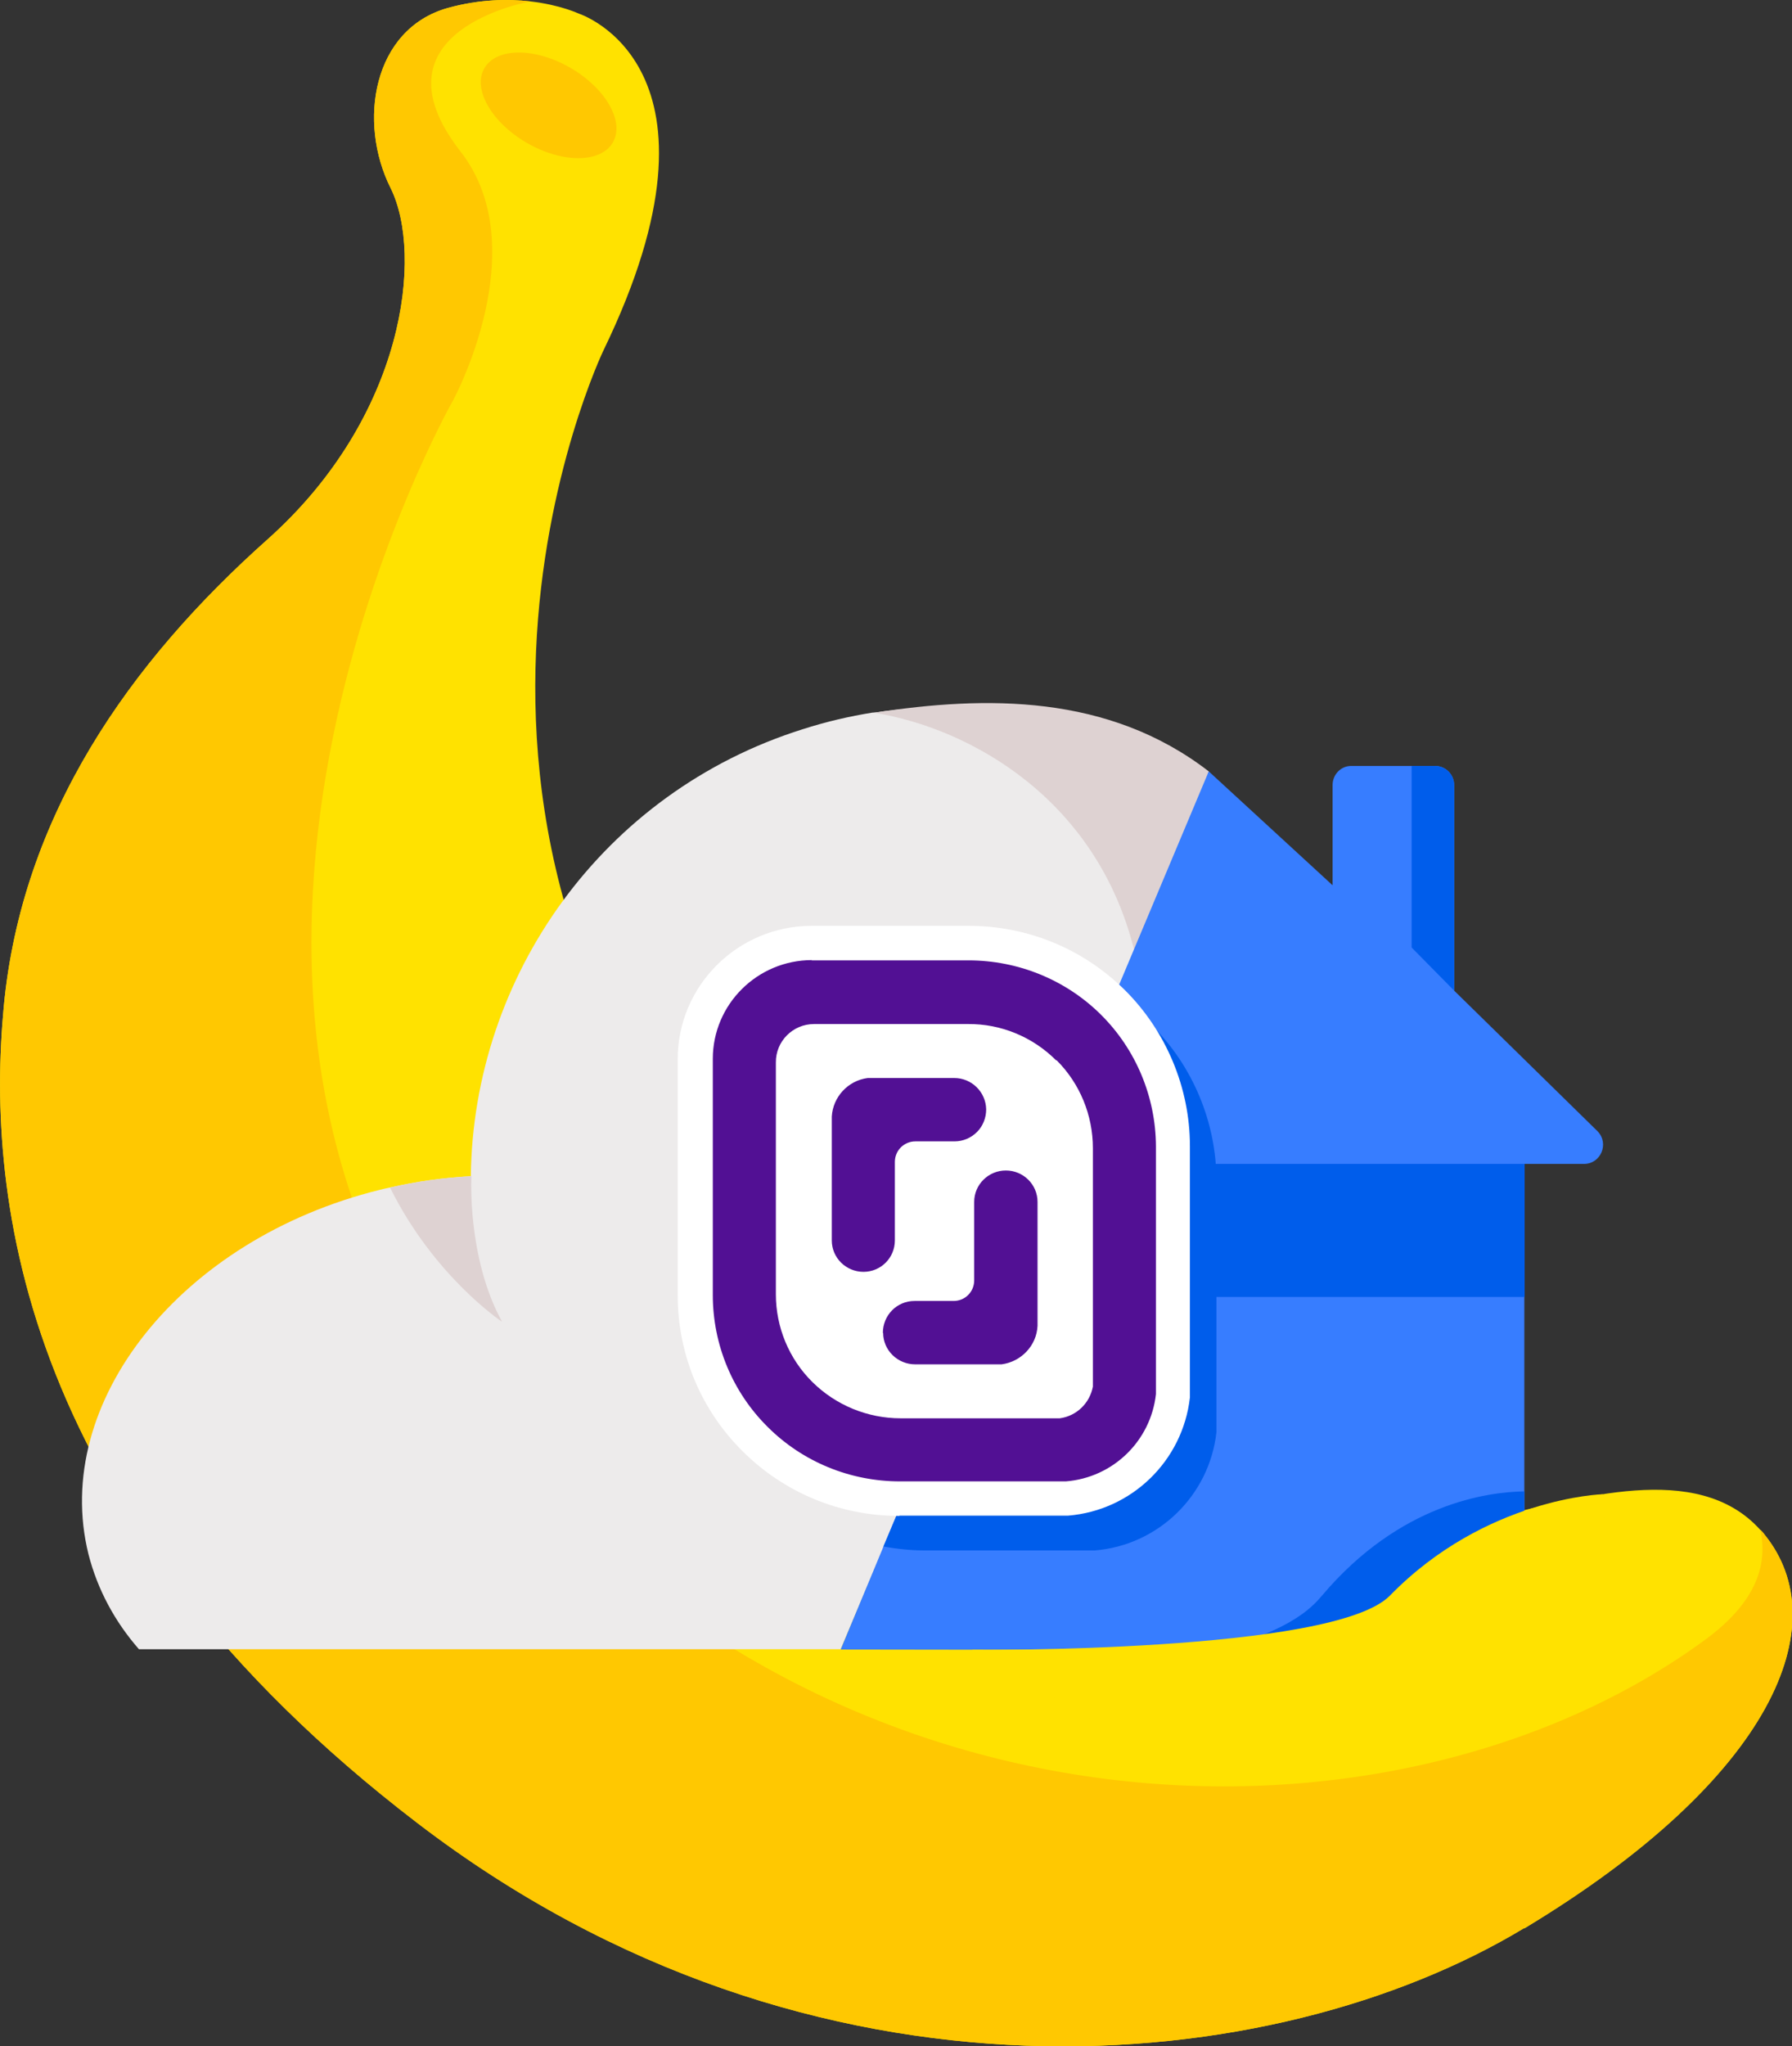 <?xml version="1.0" encoding="UTF-8"?>
<svg id="Calque_2" data-name="Calque 2" xmlns="http://www.w3.org/2000/svg" viewBox="0 0 62.8 71.67">
  <rect x="0" y="0" width="62.8" height="71.67" fill="#333333" stroke="none"/>
  <defs>
    <style>
      .cls-1 {
        fill: #edebeb;
      }

      .cls-2, .cls-3 {
        fill: #521094;
      }

      .cls-4 {
        fill: #ffe200;
      }

      .cls-5 {
        fill: #377dff;
      }

      .cls-3, .cls-6 {
        fill-rule: evenodd;
      }

      .cls-7 {
        fill: #ffc801;
      }

      .cls-8 {
        fill: #fff;
      }

      .cls-9, .cls-6 {
        fill: #005deb;
      }

      .cls-10 {
        fill: #ded2d2;
      }
    </style>
  </defs>
  <g id="Calque_1-2" data-name="Calque 1">
    <g>
      <path class="cls-4" d="M53.41,67.54c-8.72,5.26-24.9,6.94-38.78-3.68C.76,53.25-.5,42,.13,35.28c.63-6.72,4.41-12.08,9.25-16.39,4.83-4.31,5.46-9.98,4.31-12.3-1.16-2.31-.63-5.57,2-6.31,1.12-.31,2.12-.32,2.9-.23,1.05.12,1.7.43,1.7.43,0,0,5.69,1.82.86,11.79,0,0-8.41,17.45,6.31,32.05,5.49,5.46,11.38,7.94,16.61,8.9,2.76.51,5.59.43,8.35-.11,2.86-.56,7.04-2,9.27.48.05.05.1.1.14.16,2.55,3.13.32,8.54-8.41,13.8Z"/>
      <path class="cls-7" d="M53.41,67.54c-8.72,5.26-24.9,6.94-38.78-3.68C.76,53.25-.5,42,.13,35.28c.63-6.72,4.41-12.08,9.25-16.39,4.83-4.31,5.46-9.98,4.31-12.3-1.16-2.31-.63-5.57,2-6.31,1.12-.31,2.12-.32,2.9-.23,0,0-5.77,1-2.45,5.26,2.64,3.38-.26,8.71-.26,8.71,0,0-11.27,19.78.15,34.9,12.21,16.16,32.76,16.58,43.75,8.5,1.67-1.23,2.2-2.52,1.91-3.84.05.05.1.1.14.16,2.55,3.13.32,8.54-8.41,13.8Z"/>
      <ellipse class="cls-7" cx="19.22" cy="3.69" rx="1.52" ry="2.6" transform="translate(6.42 18.49) rotate(-60)"/>
    </g>
    <g>
      <path class="cls-1" d="M42.26,27.5l-2.49,5.88-10.31,24.39H4.87c-.84-.96-1.45-2.08-1.77-3.33-1.32-5.32,3.25-11.04,10.2-12.76.12-.03.24-.06.35-.08.96-.22,1.91-.35,2.85-.4.08-6.99,4.6-13.45,11.64-15.66.81-.26,1.63-.45,2.44-.58h0s.05,0,.07,0c4.13-.63,8.25.35,11.6,2.55Z"/>
      <path class="cls-10" d="M42.36,27.01l-.1.49-2.49,5.88c-1.28-5.34-5.72-7.87-9.17-8.42.02,0,.05,0,.07,0,3.86-.59,8.17-.66,11.69,2.06Z"/>
      <path class="cls-10" d="M17.58,46.29s-2.37-1.58-3.91-4.69c.96-.22,1.91-.35,2.85-.4,0,0-.16,2.84,1.07,5.09Z"/>
    </g>
    <path class="cls-5" d="M55.51,40.77h-2.09v17.02h-16.77s-7.19-.01-7.19-.01l.72-1.73.4-.96.34-.82.04-.1,3.68-8.74,1.22-2.92.73-1.74,2.4-5.74.07-.16.35-.83.34-.81,2.61-6.21,4.34,3.99v-3.51c0-.37.29-.67.65-.67h2.95c.36,0,.66.3.66.67v7.2l5.03,4.93c.41.43.11,1.14-.48,1.14Z"/>
    <path class="cls-9" d="M50.96,27.49v7.21l-1.49-1.51v-6.36h.82c.37,0,.67.3.67.67Z"/>
    <polygon class="cls-9" points="53.43 40.77 53.43 45.43 34.65 45.43 35.87 42.51 36.59 40.77 53.43 40.77"/>
    <path class="cls-9" d="M53.42,52.25v2.8l-4.51,3.16-1.17.97s-7.1.69-6.48-.98c3.02-.78,4.29-1.37,5.07-2.31,2.73-3.23,5.81-3.63,7.09-3.65Z"/>
    <path class="cls-4" d="M34.06,57.79s12.68.12,14.65-1.9c3.35-3.43,7.45-3.55,7.45-3.55l.42,6.15-8.73,1.51-6.98,1.81-6.81-4.03Z"/>
    <path class="cls-6" d="M42.63,41.36v8.81c-.25,2.22-2.04,3.96-4.27,4.14h-5.92c-.5,0-1-.05-1.48-.14l3.68-8.74,1.22-2.92.73-1.74,2.4-5.74.07-.16c.46.29.89.63,1.29,1.03,1.45,1.43,2.28,3.42,2.28,5.46Z"/>
    <g>
      <g>
        <path class="cls-8" d="M38.58,35.54c-1.23-1.22-2.9-1.91-4.64-1.9h-5.5c-1.92,0-3.48,1.55-3.48,3.46v8.27c0,1.73.69,3.39,1.92,4.62s2.9,1.91,4.64,1.91h5.81c1.66-.13,2.98-1.42,3.16-3.06v-8.68c0-1.73-.69-3.39-1.93-4.61Z"/>
        <path class="cls-8" d="M31.52,53.1c-2.07,0-4.02-.8-5.49-2.26-1.47-1.46-2.28-3.4-2.28-5.47v-8.27c0-2.57,2.1-4.66,4.68-4.67h5.51c2.07,0,4.01.8,5.48,2.25,1.45,1.44,2.28,3.43,2.28,5.46v8.81c-.25,2.22-2.04,3.96-4.27,4.14h-.1s-5.81,0-5.81,0h0ZM28.44,34.85c-1.25,0-2.27,1.02-2.27,2.26v8.27c0,1.42.56,2.76,1.57,3.76,1,.99,2.38,1.56,3.79,1.56h5.76c1.04-.1,1.87-.9,2.01-1.93v-8.61c0-1.4-.57-2.76-1.57-3.75h0c-1.01-1-2.35-1.55-3.78-1.55h-5.51Z"/>
      </g>
      <g>
        <path class="cls-2" d="M30.95,46.69c0,.61.51,1.1,1.12,1.1h3.03c.69-.09,1.23-.66,1.26-1.35v-4.34c0-.61-.5-1.1-1.11-1.1s-1.11.49-1.11,1.1v2.75c0,.4-.32.72-.72.72h-1.37c-.62,0-1.11.5-1.11,1.12Z"/>
        <path class="cls-2" d="M30.26,44.55c-.61,0-1.11-.49-1.11-1.1v-4.34c.04-.69.57-1.26,1.26-1.35h3.03c.61,0,1.11.49,1.12,1.1,0,.29-.11.58-.32.79-.21.21-.49.33-.79.33h-1.37c-.4,0-.72.32-.72.72v2.75c0,.61-.49,1.1-1.1,1.1Z"/>
        <path class="cls-3" d="M28.44,33.64h5.5c1.74,0,3.41.68,4.64,1.9,1.23,1.22,1.92,2.88,1.93,4.61v8.68c-.18,1.64-1.5,2.93-3.16,3.06h-5.81c-1.74,0-3.41-.68-4.64-1.91-1.23-1.22-1.92-2.88-1.92-4.62v-8.27c0-1.91,1.56-3.46,3.48-3.46ZM37.01,37.14c-.82-.82-1.93-1.28-3.09-1.27h-5.39c-.75,0-1.35.61-1.34,1.35v8.12c0,1.15.46,2.26,1.28,3.07.82.81,1.93,1.27,3.09,1.27h5.58c.59-.08,1.05-.53,1.16-1.11v-8.35c0-1.15-.45-2.26-1.27-3.08Z"/>
      </g>
    </g>
  </g>
</svg>
